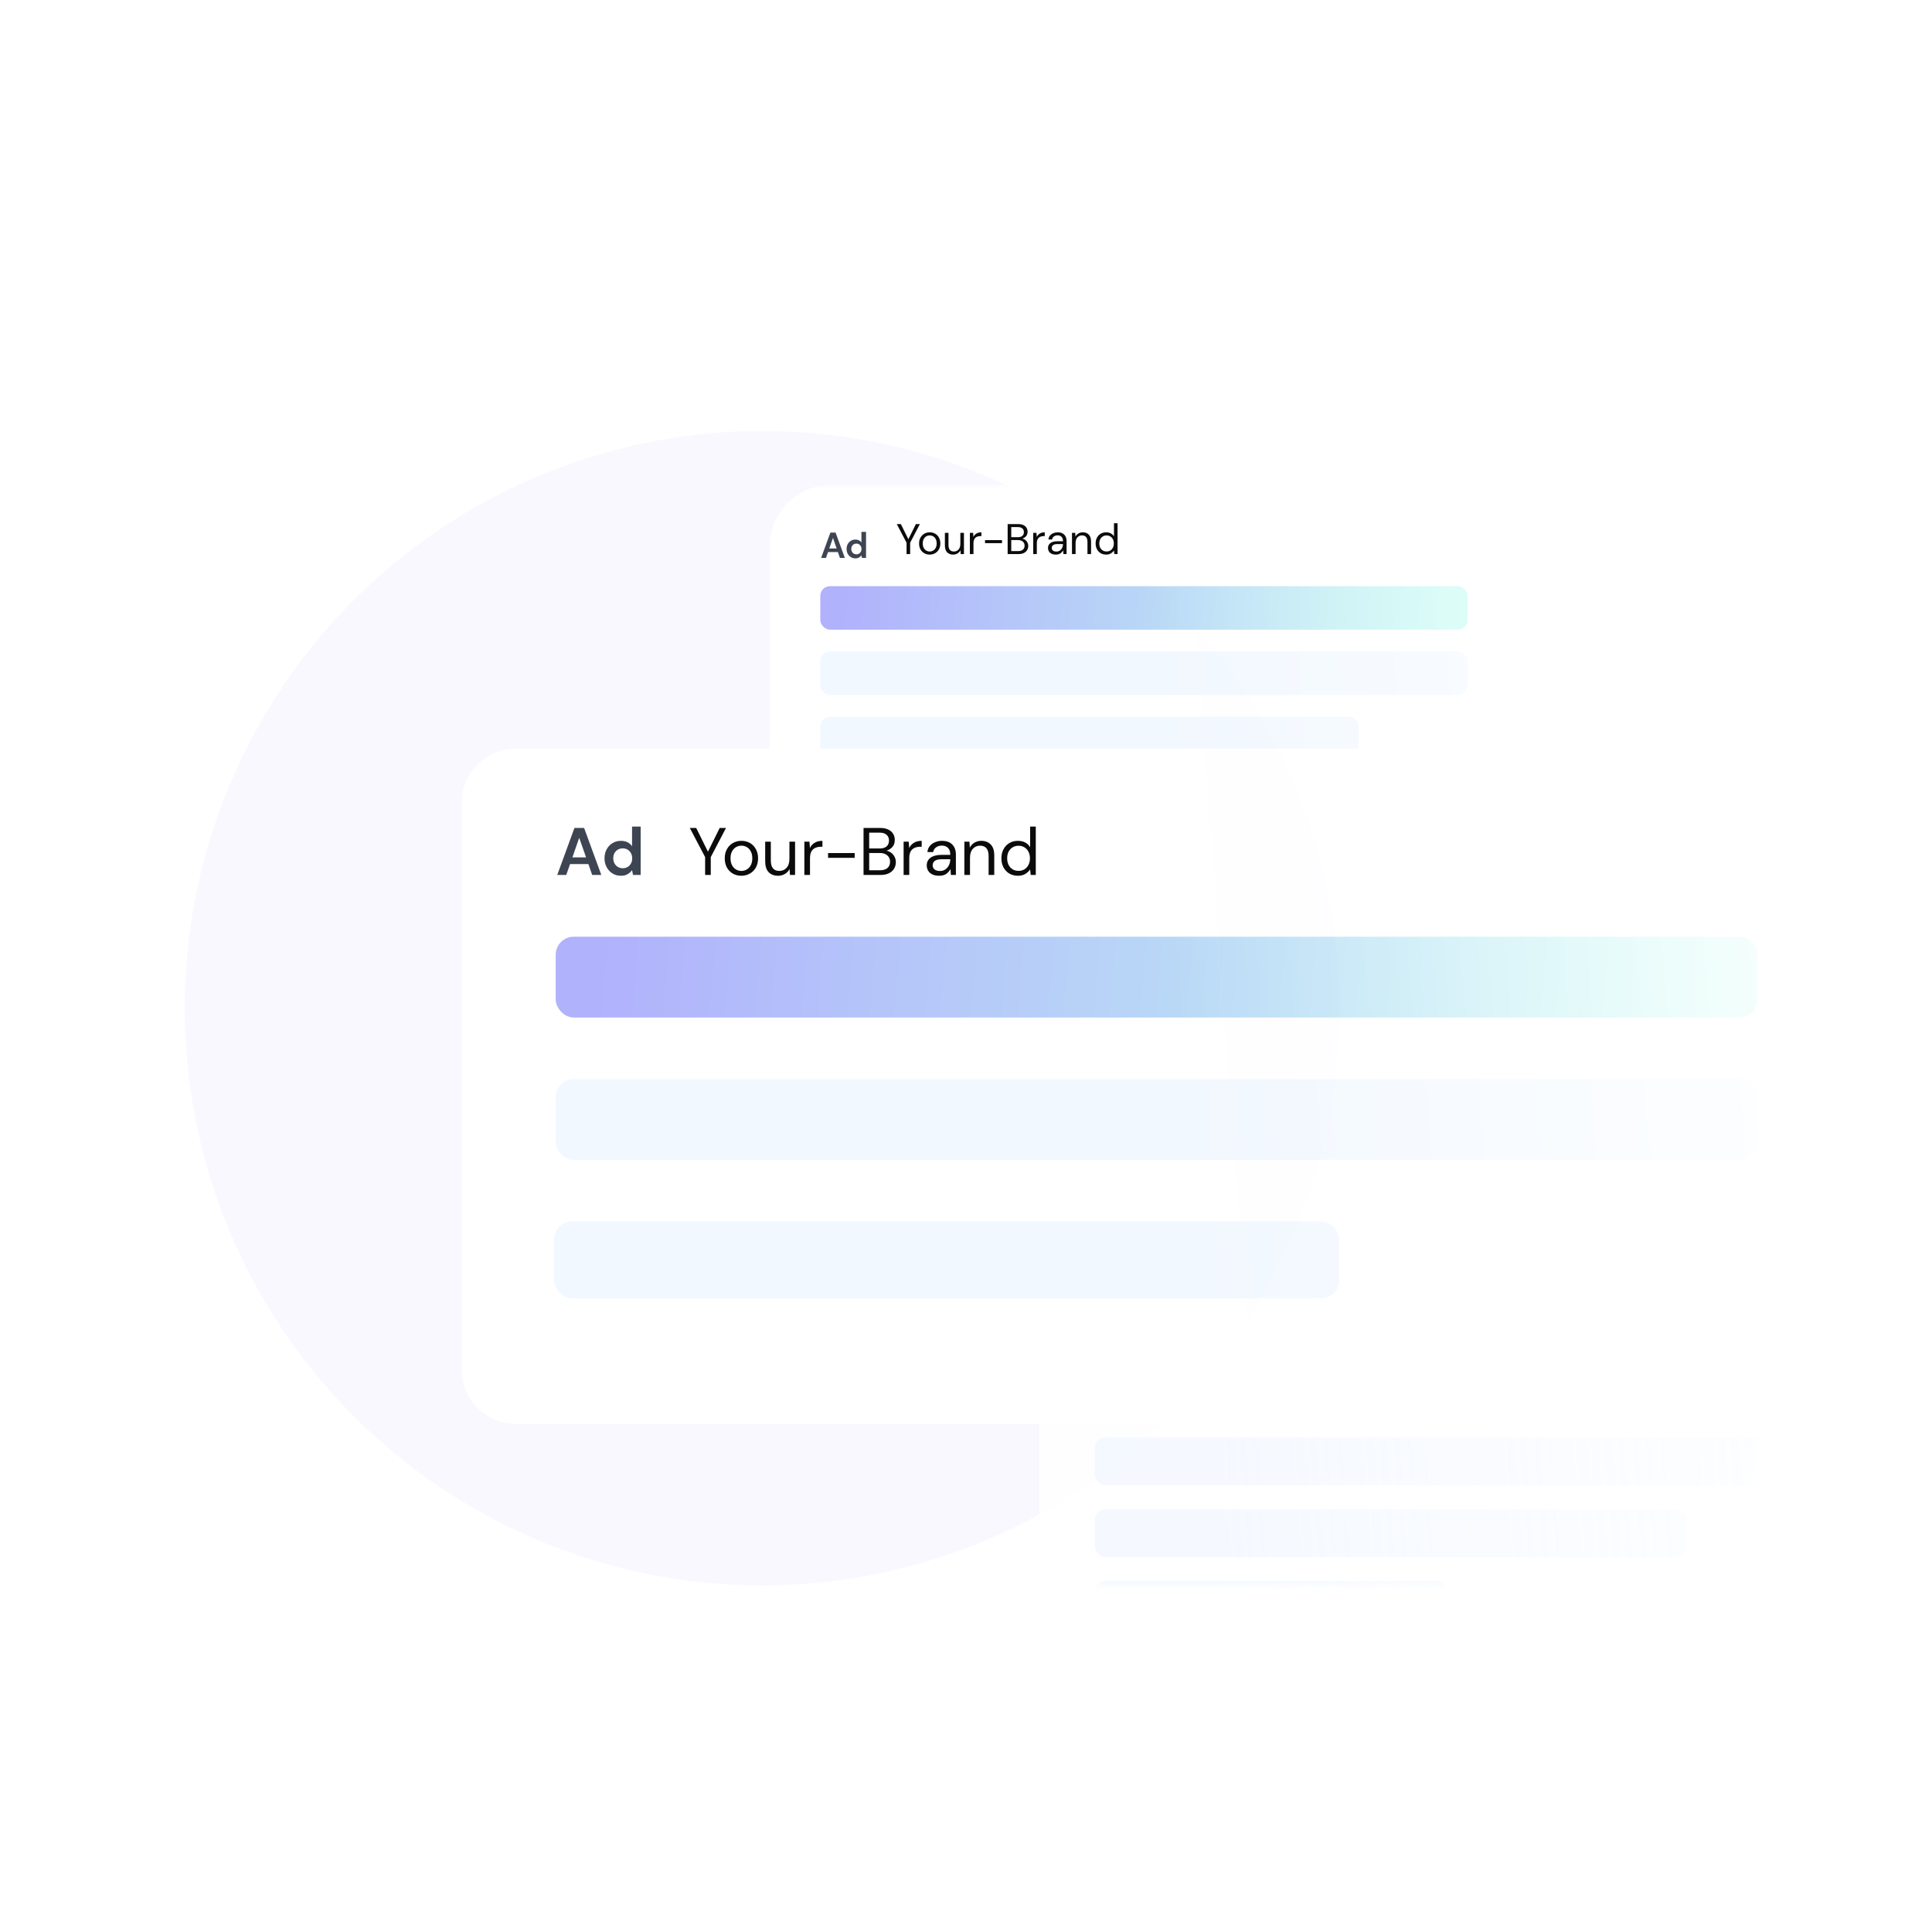 <?xml version="1.0" encoding="UTF-8"?> <svg xmlns="http://www.w3.org/2000/svg" width="251" height="250" viewBox="0 0 251 250" fill="none"><circle cx="99" cy="131" r="75" fill="#F9F8FF"></circle><mask id="mask0_3557_4479" style="mask-type:alpha" maskUnits="userSpaceOnUse" x="37" y="63" width="205" height="143"><path d="M226 206L37 206L37 63L242 63L226 206Z" fill="url(#paint0_linear_3557_4479)"></path></mask><g mask="url(#mask0_3557_4479)"><g filter="url(#filter0_f_3557_4479)"><path d="M100 71C100 66.582 103.582 63 108 63H188.947C193.366 63 196.947 66.582 196.947 71V104.943C196.947 109.361 193.366 112.943 188.947 112.943H108C103.582 112.943 100 109.361 100 104.943V71Z" fill="white"></path><path d="M106.677 72.495L107.881 69.205H108.558L109.761 72.495H109.122L108.858 71.734H107.575L107.307 72.495H106.677ZM107.74 71.264H108.694L108.215 69.896L107.74 71.264ZM111.132 72.552C110.913 72.552 110.717 72.498 110.545 72.392C110.372 72.285 110.236 72.139 110.136 71.955C110.035 71.77 109.985 71.56 109.985 71.325C109.985 71.09 110.035 70.881 110.136 70.7C110.236 70.515 110.372 70.371 110.545 70.267C110.717 70.16 110.913 70.107 111.132 70.107C111.308 70.107 111.461 70.14 111.593 70.206C111.725 70.272 111.831 70.364 111.913 70.483V69.111H112.514V72.495H111.978L111.913 72.161C111.837 72.265 111.737 72.356 111.612 72.434C111.489 72.512 111.33 72.552 111.132 72.552ZM111.259 72.025C111.453 72.025 111.612 71.961 111.734 71.832C111.859 71.701 111.922 71.533 111.922 71.329C111.922 71.126 111.859 70.96 111.734 70.831C111.612 70.7 111.453 70.634 111.259 70.634C111.068 70.634 110.91 70.698 110.784 70.826C110.659 70.955 110.596 71.121 110.596 71.325C110.596 71.528 110.659 71.696 110.784 71.828C110.91 71.959 111.068 72.025 111.259 72.025Z" fill="#3E4552"></path><path d="M117.777 71.995V70.514L116.507 68.097H117.036L118.011 70.068L118.986 68.097H119.509L118.245 70.514V71.995H117.777ZM120.78 72.062C120.52 72.062 120.286 72.002 120.078 71.884C119.87 71.765 119.705 71.598 119.583 71.382C119.464 71.163 119.404 70.907 119.404 70.614C119.404 70.321 119.466 70.066 119.588 69.851C119.711 69.632 119.876 69.463 120.084 69.344C120.296 69.225 120.531 69.166 120.791 69.166C121.051 69.166 121.285 69.225 121.493 69.344C121.701 69.463 121.864 69.632 121.983 69.851C122.106 70.066 122.167 70.321 122.167 70.614C122.167 70.907 122.106 71.163 121.983 71.382C121.86 71.598 121.693 71.765 121.482 71.884C121.274 72.002 121.04 72.062 120.78 72.062ZM120.78 71.661C120.94 71.661 121.088 71.622 121.226 71.544C121.363 71.466 121.474 71.349 121.56 71.193C121.645 71.037 121.688 70.844 121.688 70.614C121.688 70.384 121.645 70.191 121.56 70.035C121.478 69.879 121.369 69.762 121.231 69.684C121.094 69.606 120.947 69.567 120.791 69.567C120.632 69.567 120.483 69.606 120.346 69.684C120.208 69.762 120.097 69.879 120.011 70.035C119.926 70.191 119.883 70.384 119.883 70.614C119.883 70.844 119.926 71.037 120.011 71.193C120.097 71.349 120.206 71.466 120.34 71.544C120.477 71.622 120.624 71.661 120.78 71.661ZM123.825 72.062C123.499 72.062 123.239 71.964 123.046 71.767C122.853 71.566 122.756 71.26 122.756 70.848V69.233H123.224V70.798C123.224 71.373 123.46 71.661 123.931 71.661C124.172 71.661 124.371 71.576 124.527 71.405C124.687 71.23 124.766 70.983 124.766 70.664V69.233H125.234V71.995H124.811L124.778 71.499C124.692 71.674 124.564 71.811 124.393 71.912C124.226 72.012 124.037 72.062 123.825 72.062ZM126.004 71.995V69.233H126.428L126.467 69.762C126.552 69.58 126.682 69.435 126.856 69.327C127.031 69.22 127.246 69.166 127.502 69.166V69.656H127.374C127.211 69.656 127.061 69.686 126.923 69.745C126.786 69.801 126.676 69.897 126.595 70.035C126.513 70.172 126.472 70.362 126.472 70.603V71.995H126.004ZM127.972 70.575V70.18H130.177V70.575H127.972ZM130.911 71.995V68.097H132.281C132.556 68.097 132.782 68.141 132.96 68.23C133.142 68.316 133.278 68.434 133.367 68.587C133.456 68.735 133.5 68.902 133.5 69.088C133.5 69.34 133.432 69.539 133.294 69.684C133.161 69.829 132.999 69.929 132.81 69.985C132.955 70.011 133.086 70.068 133.205 70.157C133.324 70.246 133.417 70.358 133.484 70.491C133.554 70.625 133.59 70.772 133.59 70.931C133.59 71.128 133.541 71.308 133.445 71.472C133.348 71.631 133.205 71.759 133.016 71.856C132.827 71.949 132.596 71.995 132.325 71.995H130.911ZM131.379 69.801H132.247C132.496 69.801 132.687 69.743 132.821 69.628C132.955 69.509 133.021 69.346 133.021 69.138C133.021 68.941 132.955 68.784 132.821 68.665C132.691 68.546 132.494 68.487 132.231 68.487H131.379V69.801ZM131.379 71.605H132.275C132.543 71.605 132.749 71.544 132.893 71.421C133.038 71.295 133.111 71.121 133.111 70.898C133.111 70.679 133.034 70.504 132.882 70.374C132.73 70.241 132.524 70.174 132.264 70.174H131.379V71.605ZM134.233 71.995V69.233H134.656L134.695 69.762C134.781 69.58 134.911 69.435 135.085 69.327C135.26 69.22 135.475 69.166 135.731 69.166V69.656H135.603C135.44 69.656 135.289 69.686 135.152 69.745C135.015 69.801 134.905 69.897 134.823 70.035C134.742 70.172 134.701 70.362 134.701 70.603V71.995H134.233ZM137.175 72.062C136.945 72.062 136.754 72.023 136.602 71.945C136.449 71.867 136.336 71.763 136.262 71.633C136.188 71.503 136.151 71.362 136.151 71.21C136.151 70.928 136.258 70.71 136.474 70.558C136.689 70.406 136.982 70.33 137.353 70.33H138.1V70.296C138.1 70.055 138.037 69.873 137.91 69.751C137.784 69.624 137.615 69.561 137.404 69.561C137.222 69.561 137.064 69.608 136.93 69.701C136.8 69.79 136.719 69.921 136.685 70.096H136.206C136.225 69.895 136.292 69.727 136.407 69.589C136.526 69.452 136.672 69.348 136.847 69.277C137.021 69.203 137.207 69.166 137.404 69.166C137.79 69.166 138.079 69.27 138.272 69.478C138.469 69.682 138.568 69.955 138.568 70.296V71.995H138.15L138.122 71.499C138.044 71.655 137.929 71.789 137.777 71.9C137.628 72.008 137.428 72.062 137.175 72.062ZM137.248 71.666C137.426 71.666 137.578 71.62 137.704 71.527C137.834 71.434 137.933 71.314 138 71.165C138.066 71.017 138.1 70.861 138.1 70.698V70.692H137.392C137.118 70.692 136.923 70.74 136.808 70.837C136.696 70.93 136.641 71.046 136.641 71.188C136.641 71.332 136.693 71.449 136.797 71.538C136.904 71.624 137.055 71.666 137.248 71.666ZM139.269 71.995V69.233H139.693L139.721 69.728C139.81 69.554 139.938 69.417 140.105 69.316C140.272 69.216 140.461 69.166 140.673 69.166C141 69.166 141.259 69.266 141.453 69.467C141.649 69.663 141.748 69.968 141.748 70.38V71.995H141.28V70.43C141.28 69.855 141.042 69.567 140.567 69.567C140.329 69.567 140.131 69.654 139.971 69.829C139.815 69.999 139.737 70.245 139.737 70.564V71.995H139.269ZM143.71 72.062C143.435 72.062 143.193 71.999 142.986 71.873C142.781 71.746 142.622 71.574 142.507 71.355C142.395 71.136 142.34 70.887 142.34 70.608C142.34 70.33 142.397 70.083 142.512 69.868C142.627 69.649 142.787 69.478 142.991 69.355C143.195 69.229 143.437 69.166 143.715 69.166C143.942 69.166 144.142 69.212 144.317 69.305C144.491 69.398 144.627 69.528 144.723 69.695V67.985H145.191V71.995H144.768L144.723 71.538C144.634 71.672 144.506 71.793 144.339 71.9C144.172 72.008 143.962 72.062 143.71 72.062ZM143.76 71.655C143.945 71.655 144.109 71.613 144.25 71.527C144.395 71.438 144.506 71.316 144.584 71.16C144.666 71.004 144.706 70.822 144.706 70.614C144.706 70.406 144.666 70.224 144.584 70.068C144.506 69.912 144.395 69.791 144.25 69.706C144.109 69.617 143.945 69.573 143.76 69.573C143.578 69.573 143.414 69.617 143.27 69.706C143.129 69.791 143.017 69.912 142.935 70.068C142.857 70.224 142.818 70.406 142.818 70.614C142.818 70.822 142.857 71.004 142.935 71.16C143.017 71.316 143.129 71.438 143.27 71.527C143.414 71.613 143.578 71.655 143.76 71.655Z" fill="#0B0B0B"></path><rect x="106.569" y="76.165" width="84.1" height="5.654" rx="1.261" fill="url(#paint1_linear_3557_4479)" fill-opacity="0.5"></rect><rect x="106.569" y="84.645" width="84.1" height="5.654" rx="1.261" fill="#F2F8FF"></rect><rect x="106.569" y="93.127" width="69.966" height="5.654" rx="1.261" fill="#F2F8FF"></rect><rect x="106.569" y="101.607" width="41.697" height="5.654" rx="1.261" fill="#F2F8FF"></rect></g><g opacity="0.8" filter="url(#filter1_f_3557_4479)"><path d="M135 165.678C135 164.199 136.199 163 137.678 163H241.542V217.885H137.678C136.199 217.885 135 216.686 135 215.207V165.678Z" fill="white"></path><path d="M142.339 172.737L143.661 169.121H144.405L145.727 172.737H145.025L144.735 171.9H143.325L143.031 172.737H142.339ZM143.506 171.384H144.555L144.028 169.881L143.506 171.384ZM147.234 172.799C146.993 172.799 146.778 172.741 146.589 172.624C146.399 172.507 146.249 172.346 146.139 172.143C146.029 171.94 145.974 171.709 145.974 171.451C145.974 171.193 146.029 170.964 146.139 170.764C146.249 170.561 146.399 170.402 146.589 170.289C146.778 170.172 146.993 170.113 147.234 170.113C147.427 170.113 147.596 170.149 147.74 170.222C147.885 170.294 148.002 170.396 148.092 170.526V169.018H148.753V172.737H148.164L148.092 172.371C148.009 172.484 147.899 172.584 147.761 172.67C147.627 172.756 147.451 172.799 147.234 172.799ZM147.374 172.221C147.587 172.221 147.761 172.15 147.895 172.009C148.033 171.864 148.102 171.68 148.102 171.456C148.102 171.232 148.033 171.05 147.895 170.909C147.761 170.764 147.587 170.692 147.374 170.692C147.164 170.692 146.99 170.762 146.852 170.903C146.714 171.045 146.645 171.227 146.645 171.451C146.645 171.675 146.714 171.859 146.852 172.004C146.99 172.148 147.164 172.221 147.374 172.221Z" fill="#3E4552"></path><path d="M153.707 172.737V171.256L152.438 168.839H152.967L153.941 170.81L154.916 168.839H155.439L154.175 171.256V172.737H153.707ZM156.71 172.804C156.45 172.804 156.216 172.745 156.008 172.626C155.801 172.507 155.635 172.34 155.513 172.125C155.394 171.906 155.335 171.649 155.335 171.356C155.335 171.063 155.396 170.808 155.518 170.593C155.641 170.374 155.806 170.205 156.014 170.086C156.226 169.968 156.461 169.908 156.721 169.908C156.981 169.908 157.215 169.968 157.423 170.086C157.631 170.205 157.794 170.374 157.913 170.593C158.036 170.808 158.097 171.063 158.097 171.356C158.097 171.649 158.036 171.906 157.913 172.125C157.791 172.34 157.624 172.507 157.412 172.626C157.204 172.745 156.97 172.804 156.71 172.804ZM156.71 172.403C156.87 172.403 157.018 172.364 157.156 172.286C157.293 172.208 157.405 172.091 157.49 171.935C157.575 171.779 157.618 171.586 157.618 171.356C157.618 171.126 157.575 170.933 157.49 170.777C157.408 170.621 157.299 170.504 157.161 170.426C157.024 170.348 156.877 170.309 156.721 170.309C156.562 170.309 156.413 170.348 156.276 170.426C156.138 170.504 156.027 170.621 155.942 170.777C155.856 170.933 155.814 171.126 155.814 171.356C155.814 171.586 155.856 171.779 155.942 171.935C156.027 172.091 156.137 172.208 156.27 172.286C156.408 172.364 156.554 172.403 156.71 172.403ZM159.755 172.804C159.429 172.804 159.169 172.706 158.976 172.509C158.783 172.308 158.686 172.002 158.686 171.59V169.975H159.154V171.54C159.154 172.115 159.39 172.403 159.861 172.403C160.103 172.403 160.301 172.318 160.457 172.147C160.617 171.972 160.697 171.726 160.697 171.406V169.975H161.164V172.737H160.741L160.708 172.242C160.622 172.416 160.494 172.554 160.324 172.654C160.156 172.754 159.967 172.804 159.755 172.804ZM161.935 172.737V169.975H162.358L162.397 170.504C162.482 170.322 162.612 170.177 162.787 170.07C162.961 169.962 163.176 169.908 163.433 169.908V170.398H163.305C163.141 170.398 162.991 170.428 162.853 170.487C162.716 170.543 162.607 170.64 162.525 170.777C162.443 170.914 162.402 171.104 162.402 171.345V172.737H161.935ZM163.902 171.317V170.922H166.107V171.317H163.902ZM166.841 172.737V168.839H168.211C168.486 168.839 168.712 168.883 168.89 168.972C169.072 169.058 169.208 169.177 169.297 169.329C169.386 169.477 169.431 169.645 169.431 169.83C169.431 170.083 169.362 170.281 169.225 170.426C169.091 170.571 168.929 170.671 168.74 170.727C168.885 170.753 169.017 170.81 169.135 170.899C169.254 170.989 169.347 171.1 169.414 171.234C169.484 171.367 169.52 171.514 169.52 171.674C169.52 171.87 169.471 172.05 169.375 172.214C169.278 172.373 169.135 172.502 168.946 172.598C168.757 172.691 168.527 172.737 168.255 172.737H166.841ZM167.309 170.543H168.178C168.426 170.543 168.617 170.485 168.751 170.37C168.885 170.252 168.952 170.088 168.952 169.88C168.952 169.683 168.885 169.526 168.751 169.407C168.621 169.288 168.424 169.229 168.161 169.229H167.309V170.543ZM167.309 172.347H168.205C168.473 172.347 168.679 172.286 168.824 172.164C168.968 172.037 169.041 171.863 169.041 171.64C169.041 171.421 168.965 171.247 168.812 171.117C168.66 170.983 168.454 170.916 168.194 170.916H167.309V172.347ZM170.163 172.737V169.975H170.587L170.626 170.504C170.711 170.322 170.841 170.177 171.015 170.07C171.19 169.962 171.405 169.908 171.661 169.908V170.398H171.533C171.37 170.398 171.22 170.428 171.082 170.487C170.945 170.543 170.835 170.64 170.754 170.777C170.672 170.914 170.631 171.104 170.631 171.345V172.737H170.163ZM173.105 172.804C172.875 172.804 172.684 172.765 172.532 172.687C172.38 172.609 172.266 172.505 172.192 172.375C172.118 172.245 172.081 172.104 172.081 171.952C172.081 171.67 172.188 171.453 172.404 171.3C172.619 171.148 172.912 171.072 173.284 171.072H174.03V171.039C174.03 170.797 173.967 170.615 173.841 170.493C173.714 170.367 173.545 170.304 173.334 170.304C173.152 170.304 172.994 170.35 172.86 170.443C172.73 170.532 172.649 170.664 172.615 170.838H172.136C172.155 170.638 172.222 170.469 172.337 170.331C172.456 170.194 172.602 170.09 172.777 170.02C172.951 169.945 173.137 169.908 173.334 169.908C173.72 169.908 174.01 170.012 174.203 170.22C174.399 170.424 174.498 170.697 174.498 171.039V172.737H174.08L174.052 172.242C173.974 172.398 173.859 172.531 173.707 172.643C173.558 172.75 173.358 172.804 173.105 172.804ZM173.178 172.409C173.356 172.409 173.508 172.362 173.635 172.269C173.764 172.177 173.863 172.056 173.93 171.907C173.997 171.759 174.03 171.603 174.03 171.44V171.434H173.323C173.048 171.434 172.853 171.482 172.738 171.579C172.626 171.672 172.571 171.789 172.571 171.93C172.571 172.075 172.623 172.192 172.727 172.281C172.834 172.366 172.985 172.409 173.178 172.409ZM175.2 172.737V169.975H175.623L175.651 170.471C175.74 170.296 175.868 170.159 176.035 170.058C176.202 169.958 176.391 169.908 176.603 169.908C176.93 169.908 177.19 170.008 177.383 170.209C177.58 170.406 177.678 170.71 177.678 171.122V172.737H177.21V171.172C177.21 170.597 176.972 170.309 176.497 170.309C176.26 170.309 176.061 170.396 175.901 170.571C175.745 170.742 175.667 170.987 175.667 171.306V172.737H175.2ZM179.64 172.804C179.365 172.804 179.124 172.741 178.916 172.615C178.712 172.489 178.552 172.316 178.437 172.097C178.325 171.878 178.27 171.629 178.27 171.351C178.27 171.072 178.327 170.825 178.442 170.61C178.557 170.391 178.717 170.22 178.921 170.097C179.126 169.971 179.367 169.908 179.645 169.908C179.872 169.908 180.072 169.955 180.247 170.047C180.421 170.14 180.557 170.27 180.653 170.437V168.727H181.121V172.737H180.698L180.653 172.281C180.564 172.414 180.436 172.535 180.269 172.643C180.102 172.75 179.892 172.804 179.64 172.804ZM179.69 172.398C179.876 172.398 180.039 172.355 180.18 172.269C180.325 172.18 180.436 172.058 180.514 171.902C180.596 171.746 180.637 171.564 180.637 171.356C180.637 171.148 180.596 170.966 180.514 170.81C180.436 170.654 180.325 170.534 180.18 170.448C180.039 170.359 179.876 170.315 179.69 170.315C179.508 170.315 179.345 170.359 179.2 170.448C179.059 170.534 178.947 170.654 178.866 170.81C178.788 170.966 178.749 171.148 178.749 171.356C178.749 171.564 178.788 171.746 178.866 171.902C178.947 172.058 179.059 172.18 179.2 172.269C179.345 172.355 179.508 172.398 179.69 172.398Z" fill="#0B0B0B"></path><rect x="142.22" y="186.788" width="92.423" height="6.213" rx="1.385" fill="#F2F8FF"></rect><rect x="142.22" y="196.108" width="76.89" height="6.213" rx="1.385" fill="#F2F8FF"></rect><rect x="142.22" y="205.429" width="45.823" height="6.213" rx="1.385" fill="#F2F8FF"></rect></g><g filter="url(#filter2_d_3557_4479)"><g filter="url(#filter3_d_3557_4479)"><path d="M60 97C60 93.134 63.134 90 67 90H223.294C227.16 90 230.294 93.134 230.294 97V170.727C230.294 174.593 227.16 177.727 223.294 177.727H67C63.134 177.727 60 174.593 60 170.727V97Z" fill="white"></path><path d="M72.396 106.418L74.63 100.309H75.886L78.121 106.418H76.934L76.445 105.004H74.062L73.565 106.418H72.396ZM74.368 104.131H76.14L75.249 101.592L74.368 104.131ZM80.667 106.523C80.259 106.523 79.896 106.424 79.576 106.226C79.256 106.028 79.003 105.758 78.817 105.414C78.63 105.071 78.537 104.681 78.537 104.245C78.537 103.809 78.63 103.422 78.817 103.084C79.003 102.741 79.256 102.473 79.576 102.281C79.896 102.083 80.259 101.985 80.667 101.985C80.993 101.985 81.278 102.046 81.522 102.168C81.766 102.29 81.964 102.462 82.115 102.683V100.134H83.233V106.418H82.238L82.115 105.798C81.976 105.99 81.79 106.159 81.557 106.305C81.33 106.45 81.033 106.523 80.667 106.523ZM80.902 105.545C81.263 105.545 81.557 105.426 81.784 105.187C82.016 104.943 82.133 104.632 82.133 104.254C82.133 103.875 82.016 103.567 81.784 103.329C81.557 103.084 81.263 102.962 80.902 102.962C80.547 102.962 80.254 103.081 80.021 103.32C79.788 103.558 79.672 103.867 79.672 104.245C79.672 104.623 79.788 104.934 80.021 105.179C80.254 105.423 80.547 105.545 80.902 105.545Z" fill="#3E4552"></path><path d="M91.608 106.418V104.097L89.618 100.309H90.447L91.974 103.398L93.501 100.309H94.322L92.341 104.097V106.418H91.608ZM96.313 106.523C95.906 106.523 95.54 106.43 95.214 106.243C94.888 106.057 94.629 105.795 94.437 105.458C94.251 105.115 94.158 104.713 94.158 104.254C94.158 103.794 94.254 103.395 94.446 103.058C94.638 102.715 94.897 102.45 95.222 102.264C95.554 102.078 95.924 101.985 96.331 101.985C96.738 101.985 97.105 102.078 97.43 102.264C97.756 102.45 98.012 102.715 98.198 103.058C98.39 103.395 98.486 103.794 98.486 104.254C98.486 104.713 98.39 105.115 98.198 105.458C98.006 105.795 97.745 106.057 97.413 106.243C97.087 106.43 96.721 106.523 96.313 106.523ZM96.313 105.894C96.564 105.894 96.796 105.833 97.011 105.711C97.227 105.589 97.401 105.406 97.535 105.161C97.669 104.917 97.736 104.614 97.736 104.254C97.736 103.893 97.669 103.59 97.535 103.346C97.407 103.102 97.236 102.918 97.02 102.796C96.805 102.674 96.575 102.613 96.331 102.613C96.081 102.613 95.848 102.674 95.633 102.796C95.417 102.918 95.243 103.102 95.109 103.346C94.975 103.59 94.908 103.893 94.908 104.254C94.908 104.614 94.975 104.917 95.109 105.161C95.243 105.406 95.414 105.589 95.624 105.711C95.839 105.833 96.069 105.894 96.313 105.894ZM101.085 106.523C100.573 106.523 100.166 106.369 99.864 106.06C99.561 105.746 99.41 105.266 99.41 104.62V102.089H100.143V104.542C100.143 105.443 100.512 105.894 101.251 105.894C101.629 105.894 101.941 105.761 102.185 105.493C102.435 105.219 102.56 104.833 102.56 104.332V102.089H103.293V106.418H102.63L102.578 105.641C102.444 105.915 102.243 106.13 101.976 106.287C101.714 106.444 101.417 106.523 101.085 106.523ZM104.5 106.418V102.089H105.163L105.224 102.918C105.358 102.633 105.562 102.406 105.835 102.238C106.109 102.069 106.446 101.985 106.848 101.985V102.753H106.647C106.391 102.753 106.155 102.799 105.94 102.892C105.725 102.979 105.553 103.131 105.425 103.346C105.297 103.561 105.233 103.858 105.233 104.236V106.418H104.5ZM107.583 104.193V103.573H111.039V104.193H107.583ZM112.189 106.418V100.309H114.336C114.766 100.309 115.121 100.379 115.4 100.518C115.685 100.652 115.898 100.838 116.037 101.077C116.177 101.31 116.247 101.571 116.247 101.862C116.247 102.258 116.139 102.569 115.924 102.796C115.714 103.023 115.461 103.18 115.165 103.267C115.392 103.308 115.598 103.398 115.784 103.538C115.97 103.678 116.116 103.852 116.221 104.062C116.331 104.271 116.386 104.501 116.386 104.751C116.386 105.059 116.311 105.342 116.16 105.598C116.008 105.848 115.784 106.049 115.488 106.2C115.191 106.345 114.83 106.418 114.405 106.418H112.189ZM112.922 102.979H114.283C114.673 102.979 114.973 102.889 115.182 102.709C115.392 102.523 115.496 102.267 115.496 101.941C115.496 101.633 115.392 101.385 115.182 101.199C114.978 101.013 114.67 100.92 114.257 100.92H112.922V102.979ZM112.922 105.807H114.327C114.746 105.807 115.069 105.711 115.296 105.519C115.522 105.321 115.636 105.048 115.636 104.699C115.636 104.355 115.517 104.082 115.278 103.878C115.04 103.669 114.717 103.564 114.309 103.564H112.922V105.807ZM117.395 106.418V102.089H118.058L118.119 102.918C118.253 102.633 118.457 102.406 118.73 102.238C119.004 102.069 119.341 101.985 119.743 101.985V102.753H119.542C119.286 102.753 119.05 102.799 118.835 102.892C118.62 102.979 118.448 103.131 118.32 103.346C118.192 103.561 118.128 103.858 118.128 104.236V106.418H117.395ZM122.005 106.523C121.645 106.523 121.345 106.462 121.107 106.339C120.868 106.217 120.691 106.054 120.574 105.851C120.458 105.647 120.4 105.426 120.4 105.187C120.4 104.745 120.568 104.405 120.906 104.166C121.243 103.928 121.703 103.809 122.285 103.809H123.454V103.756C123.454 103.378 123.355 103.093 123.157 102.901C122.96 102.703 122.695 102.604 122.363 102.604C122.078 102.604 121.831 102.677 121.621 102.822C121.418 102.962 121.29 103.169 121.237 103.442H120.487C120.516 103.128 120.621 102.863 120.801 102.648C120.987 102.433 121.217 102.27 121.491 102.159C121.764 102.043 122.055 101.985 122.363 101.985C122.968 101.985 123.422 102.147 123.725 102.473C124.033 102.793 124.187 103.221 124.187 103.756V106.418H123.533L123.489 105.641C123.367 105.886 123.187 106.095 122.948 106.27C122.715 106.438 122.401 106.523 122.005 106.523ZM122.119 105.903C122.398 105.903 122.637 105.83 122.835 105.685C123.038 105.539 123.192 105.35 123.297 105.118C123.402 104.885 123.454 104.641 123.454 104.385V104.376H122.346C121.915 104.376 121.61 104.451 121.429 104.603C121.255 104.748 121.168 104.931 121.168 105.153C121.168 105.379 121.249 105.563 121.412 105.702C121.581 105.836 121.816 105.903 122.119 105.903ZM125.287 106.418V102.089H125.95L125.994 102.866C126.134 102.593 126.334 102.377 126.596 102.22C126.858 102.063 127.155 101.985 127.486 101.985C127.998 101.985 128.406 102.142 128.708 102.456C129.016 102.764 129.171 103.241 129.171 103.887V106.418H128.438V103.966C128.438 103.064 128.065 102.613 127.32 102.613C126.948 102.613 126.637 102.75 126.387 103.023C126.142 103.291 126.02 103.675 126.02 104.175V106.418H125.287ZM132.245 106.523C131.814 106.523 131.436 106.424 131.11 106.226C130.79 106.028 130.54 105.758 130.36 105.414C130.185 105.071 130.098 104.681 130.098 104.245C130.098 103.809 130.188 103.422 130.369 103.084C130.549 102.741 130.799 102.473 131.119 102.281C131.439 102.083 131.817 101.985 132.254 101.985C132.609 101.985 132.923 102.057 133.196 102.203C133.47 102.348 133.682 102.552 133.833 102.814V100.134H134.566V106.418H133.903L133.833 105.702C133.694 105.912 133.493 106.101 133.231 106.27C132.969 106.438 132.641 106.523 132.245 106.523ZM132.324 105.886C132.614 105.886 132.87 105.819 133.092 105.685C133.318 105.545 133.493 105.353 133.615 105.109C133.743 104.865 133.807 104.579 133.807 104.254C133.807 103.928 133.743 103.643 133.615 103.398C133.493 103.154 133.318 102.965 133.092 102.831C132.87 102.691 132.614 102.622 132.324 102.622C132.038 102.622 131.782 102.691 131.556 102.831C131.334 102.965 131.16 103.154 131.032 103.398C130.91 103.643 130.849 103.928 130.849 104.254C130.849 104.579 130.91 104.865 131.032 105.109C131.16 105.353 131.334 105.545 131.556 105.685C131.782 105.819 132.038 105.886 132.324 105.886Z" fill="#0B0B0B"></path><rect x="72.195" y="114.444" width="156.147" height="10.497" rx="2.34" fill="url(#paint2_linear_3557_4479)" fill-opacity="0.5"></rect><rect x="72.195" y="132.941" width="156.147" height="10.497" rx="2.34" fill="#F2F8FF"></rect><rect x="72" y="151.439" width="102" height="10" rx="2.34" fill="#F2F8FF"></rect></g></g></g><defs><filter id="filter0_f_3557_4479" x="98.125" y="61.125" width="100.698" height="53.693" filterUnits="userSpaceOnUse" color-interpolation-filters="sRGB"><feFlood flood-opacity="0" result="BackgroundImageFix"></feFlood><feBlend mode="normal" in="SourceGraphic" in2="BackgroundImageFix" result="shape"></feBlend><feGaussianBlur stdDeviation="0.938" result="effect1_foregroundBlur_3557_4479"></feGaussianBlur></filter><filter id="filter1_f_3557_4479" x="132.939" y="160.939" width="110.664" height="59.007" filterUnits="userSpaceOnUse" color-interpolation-filters="sRGB"><feFlood flood-opacity="0" result="BackgroundImageFix"></feFlood><feBlend mode="normal" in="SourceGraphic" in2="BackgroundImageFix" result="shape"></feBlend><feGaussianBlur stdDeviation="1.03" result="effect1_foregroundBlur_3557_4479"></feGaussianBlur></filter><filter id="filter2_d_3557_4479" x="34" y="69" width="222.294" height="139.728" filterUnits="userSpaceOnUse" color-interpolation-filters="sRGB"><feFlood flood-opacity="0" result="BackgroundImageFix"></feFlood><feColorMatrix in="SourceAlpha" type="matrix" values="0 0 0 0 0 0 0 0 0 0 0 0 0 0 0 0 0 0 127 0" result="hardAlpha"></feColorMatrix><feMorphology radius="4" operator="dilate" in="SourceAlpha" result="effect1_dropShadow_3557_4479"></feMorphology><feOffset dy="5"></feOffset><feGaussianBlur stdDeviation="11"></feGaussianBlur><feColorMatrix type="matrix" values="0 0 0 0 0.533 0 0 0 0 0.596 0 0 0 0 0.667 0 0 0 0.12 0"></feColorMatrix><feBlend mode="normal" in2="BackgroundImageFix" result="effect1_dropShadow_3557_4479"></feBlend><feBlend mode="normal" in="SourceGraphic" in2="effect1_dropShadow_3557_4479" result="shape"></feBlend></filter><filter id="filter3_d_3557_4479" x="44.109" y="76.379" width="202.076" height="119.51" filterUnits="userSpaceOnUse" color-interpolation-filters="sRGB"><feFlood flood-opacity="0" result="BackgroundImageFix"></feFlood><feColorMatrix in="SourceAlpha" type="matrix" values="0 0 0 0 0 0 0 0 0 0 0 0 0 0 0 0 0 0 127 0" result="hardAlpha"></feColorMatrix><feOffset dy="2.27"></feOffset><feGaussianBlur stdDeviation="7.946"></feGaussianBlur><feComposite in2="hardAlpha" operator="out"></feComposite><feColorMatrix type="matrix" values="0 0 0 0 0.533 0 0 0 0 0.596 0 0 0 0 0.667 0 0 0 0.15 0"></feColorMatrix><feBlend mode="normal" in2="BackgroundImageFix" result="effect1_dropShadow_3557_4479"></feBlend><feBlend mode="normal" in="SourceGraphic" in2="effect1_dropShadow_3557_4479" result="shape"></feBlend></filter><linearGradient id="paint0_linear_3557_4479" x1="154.5" y1="157.888" x2="246.846" y2="150.957" gradientUnits="userSpaceOnUse"><stop stop-color="white"></stop><stop offset="1" stop-color="white" stop-opacity="0"></stop></linearGradient><linearGradient id="paint1_linear_3557_4479" x1="109.731" y1="75.879" x2="188.859" y2="82.632" gradientUnits="userSpaceOnUse"><stop stop-color="#6366FA"></stop><stop offset="1" stop-color="#84FAE4"></stop></linearGradient><linearGradient id="paint2_linear_3557_4479" x1="78.065" y1="113.914" x2="224.981" y2="126.452" gradientUnits="userSpaceOnUse"><stop stop-color="#6366FA"></stop><stop offset="1" stop-color="#84FAE4"></stop></linearGradient></defs></svg> 